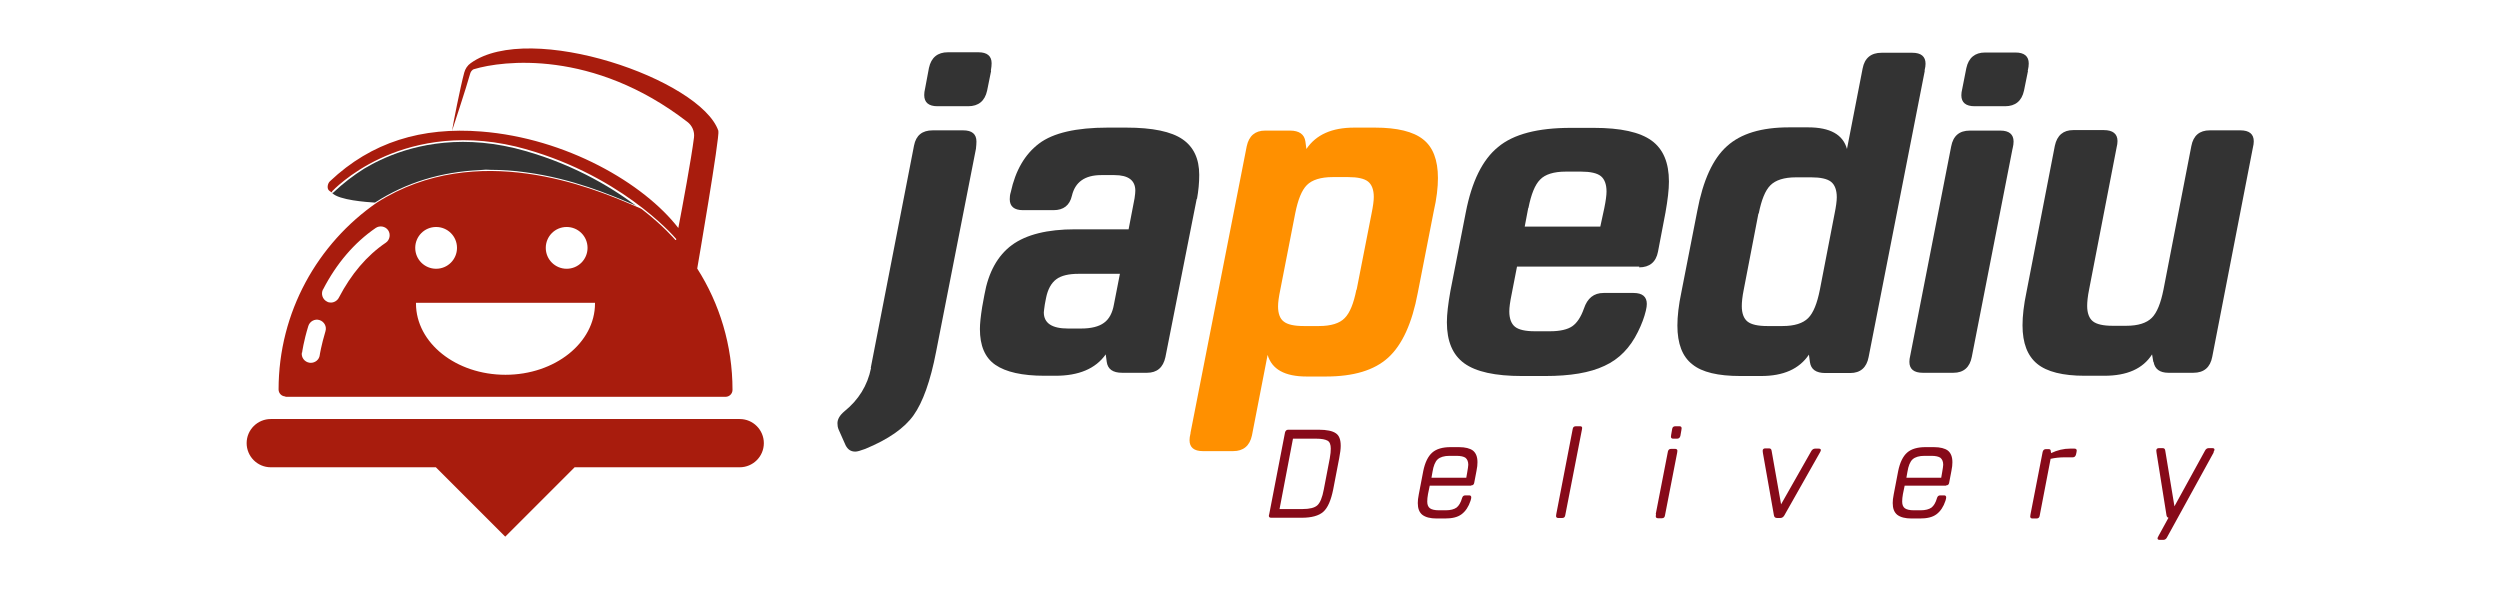 <?xml version="1.0" encoding="UTF-8" standalone="no"?>
<!-- Created with Inkscape (http://www.inkscape.org/) -->

<svg
   xmlns:dc="http://purl.org/dc/elements/1.1/"
   xmlns:cc="http://creativecommons.org/ns#"
   xmlns:rdf="http://www.w3.org/1999/02/22-rdf-syntax-ns#"
   xmlns:svg="http://www.w3.org/2000/svg"
   xmlns="http://www.w3.org/2000/svg"
   xmlns:sodipodi="http://sodipodi.sourceforge.net/DTD/sodipodi-0.dtd"
   xmlns:inkscape="http://www.inkscape.org/namespaces/inkscape"
   width="760"
   height="180"
   viewBox="0 0 201.083 47.625"
   version="1.1"
   id="svg843"
   inkscape:version="0.92.4 (unknown)"
   sodipodi:docname="logo-vector.svg">
  <defs
     id="defs837">
    <clipPath
       clipPathUnits="userSpaceOnUse"
       id="clipPath4274">
      <path
         d="M 0,1000 H 1000 V 0 H 0 Z"
         id="path4276"
         inkscape:connector-curvature="0" />
    </clipPath>
    <clipPath
       clipPathUnits="userSpaceOnUse"
       id="clipPath4239">
      <path
         d="M 0,1000 H 1000 V 0 H 0 Z"
         id="path4241"
         inkscape:connector-curvature="0" />
    </clipPath>
    <clipPath
       clipPathUnits="userSpaceOnUse"
       id="clipPath892">
      <path
         d="M 0,1000 H 1000 V 0 H 0 Z"
         id="path890"
         inkscape:connector-curvature="0" />
    </clipPath>
  </defs>
  <sodipodi:namedview
     id="base"
     pagecolor="#ffffff"
     bordercolor="#666666"
     borderopacity="1.0"
     inkscape:pageopacity="0.0"
     inkscape:pageshadow="2"
     inkscape:zoom="1"
     inkscape:cx="32.06417"
     inkscape:cy="-19.642441"
     inkscape:document-units="px"
     inkscape:current-layer="layer1"
     showgrid="false"
     units="px"
     inkscape:window-width="1920"
     inkscape:window-height="1051"
     inkscape:window-x="1366"
     inkscape:window-y="0"
     inkscape:window-maximized="1" />
  <g
     inkscape:label="Camada 1"
     inkscape:groupmode="layer"
     id="layer1"
     transform="translate(0,-249.375)">
    <g
       id="g1784"
       transform="matrix(20,0,0,20,-0.002,-5642.981)">
      <path
         d="m 3.986,294.903 -0.016,0.079 c -0.009,0.042 -0.035,0.063 -0.076,0.063 h -0.124 c -0.035,0 -0.053,-0.015 -0.053,-0.045 0,-0.007 0.001,-0.017 0.004,-0.029 l 0.015,-0.08 c 0.009,-0.042 0.035,-0.063 0.076,-0.063 h 0.123 c 0.035,0 0.053,0.015 0.053,0.044 0,0.008 -8.55e-4,0.018 -0.003,0.03 m -0.483,1.195 0.174,-0.894 c 0.008,-0.041 0.033,-0.061 0.075,-0.061 h 0.123 c 0.035,0 0.053,0.015 0.053,0.045 0,0.007 -7.4e-4,0.017 -0.002,0.029 l -0.16,0.815 c -0.023,0.12 -0.054,0.205 -0.091,0.257 -0.037,0.052 -0.102,0.097 -0.194,0.135 -0.019,0.007 -0.032,0.011 -0.04,0.011 -0.018,0 -0.03,-0.008 -0.039,-0.025 l -0.028,-0.063 c -0.004,-0.009 -0.005,-0.018 -0.005,-0.026 0,-0.016 0.009,-0.032 0.028,-0.048 0.057,-0.046 0.093,-0.104 0.107,-0.174"
         style="fill:#333333;fill-opacity:1;fill-rule:nonzero;stroke:none;stroke-width:0.008"
         id="path4210"
         inkscape:connector-curvature="0" />
      <path
         d="m 4.295,295.939 h 0.053 c 0.041,0 0.072,-0.008 0.092,-0.023 0.021,-0.015 0.034,-0.04 0.04,-0.074 l 0.024,-0.123 h -0.166 c -0.04,0 -0.07,0.007 -0.09,0.022 -0.02,0.015 -0.034,0.04 -0.041,0.075 l -0.005,0.026 c -0.002,0.016 -0.004,0.027 -0.004,0.032 0,0.043 0.032,0.065 0.097,0.065 m 0.518,-0.522 -0.126,0.637 c -0.009,0.042 -0.034,0.063 -0.074,0.063 h -0.1 c -0.038,0 -0.058,-0.015 -0.062,-0.044 l -0.004,-0.03 c -0.041,0.058 -0.109,0.086 -0.202,0.086 h -0.044 c -0.09,0 -0.156,-0.015 -0.198,-0.044 -0.042,-0.029 -0.062,-0.077 -0.062,-0.144 0,-0.021 0.003,-0.05 0.009,-0.088 l 0.009,-0.049 c 0.016,-0.091 0.053,-0.158 0.111,-0.201 0.058,-0.042 0.142,-0.063 0.254,-0.063 h 0.215 l 0.024,-0.125 c 0.002,-0.014 0.003,-0.024 0.003,-0.03 0,-0.042 -0.028,-0.063 -0.084,-0.063 h -0.053 c -0.066,0 -0.105,0.028 -0.118,0.083 -0.009,0.039 -0.034,0.058 -0.074,0.058 h -0.123 c -0.035,0 -0.053,-0.015 -0.053,-0.044 0,-0.009 0.001,-0.019 0.004,-0.028 0.019,-0.088 0.057,-0.153 0.114,-0.196 0.057,-0.043 0.15,-0.064 0.276,-0.064 h 0.074 c 0.107,0 0.182,0.016 0.227,0.047 0.045,0.031 0.067,0.079 0.067,0.143 0,0.032 -0.003,0.064 -0.009,0.097"
         style="fill:#333333;fill-opacity:1;fill-rule:nonzero;stroke:none;stroke-width:0.008"
         id="path4214"
         inkscape:connector-curvature="0" />
      <path
         d="m 5.456,295.783 0.06,-0.306 c 0.006,-0.029 0.009,-0.052 0.009,-0.067 0,-0.029 -0.008,-0.05 -0.023,-0.062 -0.015,-0.012 -0.042,-0.018 -0.08,-0.018 h -0.062 c -0.048,0 -0.083,0.011 -0.104,0.032 -0.021,0.021 -0.036,0.059 -0.047,0.114 l -0.06,0.307 c -0.006,0.029 -0.009,0.051 -0.009,0.067 0,0.029 0.008,0.05 0.023,0.061 0.015,0.012 0.042,0.018 0.08,0.018 h 0.062 c 0.048,0 0.083,-0.011 0.103,-0.032 0.021,-0.021 0.036,-0.059 0.047,-0.114 m -0.667,0.575 0.226,-1.152 c 0.009,-0.042 0.034,-0.063 0.074,-0.063 h 0.1 c 0.037,0 0.058,0.015 0.062,0.044 l 0.004,0.03 c 0.039,-0.058 0.103,-0.086 0.192,-0.086 h 0.084 c 0.089,0 0.154,0.016 0.193,0.047 0.04,0.031 0.06,0.083 0.06,0.156 0,0.037 -0.005,0.082 -0.017,0.134 l -0.064,0.327 c -0.023,0.123 -0.063,0.21 -0.119,0.261 -0.056,0.051 -0.139,0.076 -0.251,0.076 h -0.077 c -0.088,0 -0.14,-0.029 -0.157,-0.087 l -0.063,0.324 c -0.009,0.042 -0.035,0.063 -0.075,0.063 h -0.123 c -0.035,0 -0.053,-0.015 -0.053,-0.044 0,-0.007 0.001,-0.016 0.004,-0.028"
         style="fill:#ff9000;fill-opacity:1;fill-rule:nonzero;stroke:none;stroke-width:0.008"
         id="path4218"
         inkscape:connector-curvature="0" />
      <path
         d="m 6.146,295.455 -0.014,0.074 h 0.304 l 0.016,-0.074 c 0.006,-0.029 0.009,-0.052 0.009,-0.067 0,-0.029 -0.008,-0.05 -0.023,-0.062 -0.015,-0.012 -0.042,-0.018 -0.079,-0.018 h -0.062 c -0.048,0 -0.083,0.011 -0.103,0.032 -0.021,0.021 -0.036,0.059 -0.047,0.114 m 0.446,0.236 h -0.492 l -0.022,0.113 c -0.006,0.029 -0.009,0.052 -0.009,0.067 0,0.029 0.008,0.05 0.023,0.062 0.015,0.012 0.042,0.018 0.079,0.018 h 0.062 c 0.04,0 0.07,-0.007 0.089,-0.02 0.019,-0.013 0.035,-0.037 0.047,-0.071 0.014,-0.042 0.04,-0.063 0.079,-0.063 h 0.121 c 0.035,0 0.053,0.015 0.053,0.044 0,0.007 -0.001,0.016 -0.004,0.028 -0.006,0.025 -0.016,0.053 -0.032,0.085 -0.031,0.063 -0.075,0.109 -0.134,0.136 -0.059,0.028 -0.138,0.041 -0.239,0.041 h -0.093 c -0.108,0 -0.185,-0.017 -0.232,-0.051 -0.047,-0.034 -0.07,-0.089 -0.07,-0.165 0,-0.033 0.005,-0.074 0.014,-0.125 l 0.062,-0.317 c 0.024,-0.124 0.067,-0.212 0.13,-0.263 0.062,-0.052 0.16,-0.077 0.292,-0.077 h 0.093 c 0.108,0 0.185,0.017 0.232,0.051 0.047,0.034 0.07,0.089 0.07,0.165 0,0.033 -0.005,0.074 -0.014,0.125 l -0.03,0.157 c -0.008,0.042 -0.034,0.063 -0.076,0.063"
         style="fill:#333333;fill-opacity:1;fill-rule:nonzero;stroke:none;stroke-width:0.008"
         id="path4222"
         inkscape:connector-curvature="0" />
      <path
         d="m 7.072,295.476 -0.059,0.306 c -0.006,0.029 -0.008,0.052 -0.008,0.067 0,0.029 0.008,0.05 0.023,0.062 0.015,0.012 0.042,0.018 0.079,0.018 h 0.062 c 0.048,0 0.082,-0.011 0.103,-0.032 0.021,-0.021 0.036,-0.059 0.047,-0.114 l 0.059,-0.305 c 0.006,-0.029 0.009,-0.052 0.009,-0.067 0,-0.029 -0.008,-0.05 -0.023,-0.062 -0.015,-0.012 -0.042,-0.018 -0.079,-0.018 h -0.062 c -0.048,0 -0.082,0.011 -0.103,0.032 -0.021,0.021 -0.036,0.059 -0.047,0.114 m 0.668,-0.575 -0.226,1.152 c -0.008,0.042 -0.033,0.064 -0.074,0.064 h -0.1 c -0.038,0 -0.058,-0.015 -0.062,-0.044 l -0.004,-0.03 c -0.039,0.058 -0.103,0.086 -0.192,0.086 h -0.084 c -0.089,0 -0.154,-0.015 -0.193,-0.047 -0.04,-0.031 -0.06,-0.083 -0.06,-0.156 0,-0.037 0.005,-0.082 0.016,-0.134 l 0.064,-0.327 c 0.023,-0.123 0.063,-0.21 0.119,-0.26 0.056,-0.051 0.139,-0.076 0.25,-0.076 h 0.077 c 0.088,0 0.14,0.029 0.156,0.087 l 0.063,-0.324 c 0.008,-0.042 0.034,-0.063 0.076,-0.063 h 0.124 c 0.035,0 0.053,0.015 0.053,0.044 0,0.007 -0.001,0.016 -0.004,0.028"
         style="fill:#333333;fill-opacity:1;fill-rule:nonzero;stroke:none;stroke-width:0.008"
         id="path4226"
         inkscape:connector-curvature="0" />
      <path
         d="m 8.156,294.903 -0.016,0.079 c -0.009,0.042 -0.035,0.063 -0.076,0.063 h -0.123 c -0.035,0 -0.053,-0.015 -0.053,-0.044 0,-0.007 0.001,-0.016 0.004,-0.028 l 0.016,-0.081 c 0.009,-0.042 0.035,-0.063 0.075,-0.063 h 0.123 c 0.035,0 0.053,0.015 0.053,0.044 0,0.008 -0.001,0.018 -0.004,0.03 m -0.061,0.312 -0.164,0.838 c -0.008,0.042 -0.033,0.064 -0.074,0.064 h -0.123 c -0.036,0 -0.054,-0.015 -0.054,-0.044 0,-0.007 0.001,-0.016 0.004,-0.028 l 0.164,-0.838 c 0.008,-0.043 0.033,-0.064 0.075,-0.064 h 0.123 c 0.035,0 0.053,0.015 0.053,0.044 0,0.007 -0.001,0.017 -0.004,0.029"
         style="fill:#333333;fill-opacity:1;fill-rule:nonzero;stroke:none;stroke-width:0.008"
         id="path4230"
         inkscape:connector-curvature="0" />
      <path
         d="m 8.66,296.073 -0.005,-0.03 c -0.037,0.058 -0.101,0.086 -0.192,0.086 h -0.079 c -0.088,0 -0.152,-0.016 -0.191,-0.048 -0.039,-0.032 -0.059,-0.083 -0.059,-0.155 0,-0.037 0.005,-0.082 0.016,-0.134 l 0.114,-0.588 c 0.009,-0.042 0.034,-0.063 0.074,-0.063 h 0.123 c 0.036,0 0.055,0.015 0.055,0.044 0,0.007 -0.001,0.016 -0.004,0.028 l -0.11,0.568 c -0.006,0.029 -0.008,0.052 -0.008,0.067 0,0.029 0.008,0.05 0.023,0.062 0.015,0.012 0.042,0.018 0.079,0.018 h 0.055 c 0.048,0 0.082,-0.011 0.103,-0.032 0.021,-0.021 0.036,-0.059 0.047,-0.114 l 0.112,-0.577 c 0.008,-0.042 0.033,-0.063 0.074,-0.063 h 0.123 c 0.036,0 0.054,0.015 0.054,0.044 0,0.007 -0.001,0.016 -0.004,0.028 l -0.163,0.839 c -0.008,0.042 -0.033,0.064 -0.076,0.064 h -0.1 c -0.035,0 -0.055,-0.015 -0.06,-0.044"
         style="fill:#333333;fill-opacity:1;fill-rule:nonzero;stroke:none;stroke-width:0.008"
         id="path4234"
         inkscape:connector-curvature="0" />
      <path
         d="m 5.146,296.665 h 0.093 c 0.028,0 0.048,-0.005 0.059,-0.015 0.011,-0.01 0.02,-0.031 0.026,-0.064 l 0.024,-0.125 c 0.003,-0.016 0.004,-0.029 0.004,-0.039 0,-0.016 -0.004,-0.027 -0.013,-0.032 -0.009,-0.005 -0.024,-0.008 -0.046,-0.008 h -0.093 z m 0.089,0.035 h -0.123 c -0.006,0 -0.009,-0.003 -0.009,-0.008 0,-9.9e-4 5.11e-4,-0.004 0.002,-0.009 l 0.063,-0.326 c 0.002,-0.007 0.006,-0.011 0.013,-0.011 h 0.123 c 0.032,0 0.055,0.005 0.068,0.014 0.014,0.009 0.02,0.026 0.02,0.051 0,0.012 -0.002,0.029 -0.006,0.049 l -0.024,0.125 c -0.009,0.045 -0.022,0.075 -0.04,0.091 -0.018,0.016 -0.047,0.024 -0.087,0.024"
         style="fill:#870a19;fill-opacity:1;fill-rule:nonzero;stroke:none;stroke-width:0.008"
         id="path4238"
         inkscape:connector-curvature="0" />
      <path
         d="m 5.897,296.539 0.004,-0.023 c 0.002,-0.013 0.004,-0.023 0.004,-0.029 0,-0.013 -0.004,-0.022 -0.011,-0.028 -0.007,-0.005 -0.019,-0.008 -0.037,-0.008 h -0.027 c -0.022,0 -0.038,0.005 -0.048,0.014 -0.01,0.009 -0.017,0.026 -0.021,0.051 l -0.004,0.023 z m 0.02,0.032 h -0.167 l -0.007,0.034 c -0.002,0.011 -0.003,0.021 -0.003,0.03 0,0.013 0.004,0.022 0.011,0.027 0.007,0.005 0.019,0.008 0.036,0.008 h 0.027 c 0.02,0 0.034,-0.004 0.044,-0.011 0.009,-0.007 0.017,-0.02 0.022,-0.038 0.002,-0.007 0.006,-0.011 0.013,-0.011 h 0.016 c 0.005,0 0.008,0.003 0.008,0.008 0,0.003 -10e-4,0.008 -0.003,0.014 -0.008,0.024 -0.02,0.042 -0.036,0.054 -0.016,0.012 -0.038,0.017 -0.067,0.017 h -0.033 c -0.026,0 -0.045,-0.005 -0.058,-0.015 -0.012,-0.01 -0.018,-0.025 -0.018,-0.047 0,-0.009 0.001,-0.021 0.004,-0.035 l 0.018,-0.094 c 0.007,-0.034 0.019,-0.059 0.036,-0.074 0.017,-0.015 0.042,-0.022 0.074,-0.022 h 0.033 c 0.026,0 0.045,0.005 0.057,0.014 0.012,0.01 0.018,0.025 0.018,0.047 0,0.009 -0.001,0.021 -0.004,0.035 l -0.009,0.047 c -0.001,0.007 -0.005,0.011 -0.013,0.011"
         style="fill:#870a19;fill-opacity:1;fill-rule:nonzero;stroke:none;stroke-width:0.008"
         id="path4242"
         inkscape:connector-curvature="0" />
      <path
         d="m 6.362,296.346 -0.067,0.344 c -0.001,0.007 -0.005,0.011 -0.012,0.011 h -0.016 c -0.006,0 -0.009,-0.003 -0.009,-0.008 0,-0.002 3.36e-4,-0.005 0.001,-0.008 l 0.066,-0.342 c 0.001,-0.007 0.005,-0.011 0.013,-0.011 h 0.016 c 0.006,0 0.009,0.002 0.009,0.007 0,0.002 -3.36e-4,0.004 -0.001,0.007"
         style="fill:#870a19;fill-opacity:1;fill-rule:nonzero;stroke:none;stroke-width:0.008"
         id="path4246"
         inkscape:connector-curvature="0" />
      <path
         d="m 6.721,296.366 0.004,-0.023 c 0.001,-0.007 0.005,-0.011 0.013,-0.011 h 0.016 c 0.006,0 0.009,0.003 0.009,0.008 0,0.002 -4.66e-4,0.005 -0.001,0.008 l -0.004,0.023 c -0.002,0.007 -0.006,0.011 -0.013,0.011 h -0.016 c -0.006,0 -0.009,-0.003 -0.009,-0.008 0,-0.002 3.36e-4,-0.005 10e-4,-0.008 m -0.062,0.319 0.049,-0.252 c 0.002,-0.007 0.006,-0.01 0.013,-0.01 h 0.016 c 0.006,0 0.009,0.003 0.009,0.008 0,0.002 -4.28e-4,0.005 -0.001,0.008 l -0.049,0.252 c -0.001,0.007 -0.005,0.011 -0.012,0.011 h -0.016 c -0.006,0 -0.009,-0.003 -0.009,-0.008 0,-0.002 3.35e-4,-0.005 0.001,-0.008"
         style="fill:#870a19;fill-opacity:1;fill-rule:nonzero;stroke:none;stroke-width:0.008"
         id="path4250"
         inkscape:connector-curvature="0" />
      <path
         d="m 7.161,296.701 h -0.014 c -0.008,0 -0.012,-0.004 -0.013,-0.012 l -0.044,-0.249 c -6.72e-4,-0.003 -0.001,-0.006 -0.001,-0.009 0,-0.007 0.004,-0.01 0.011,-0.01 h 0.014 c 0.007,0 0.01,0.003 0.011,0.01 l 0.038,0.215 0.122,-0.215 c 0.004,-0.006 0.009,-0.009 0.015,-0.009 h 0.014 c 0.006,0 0.009,0.002 0.009,0.006 0,0.002 -0.001,0.005 -0.004,0.01 l -0.142,0.251 c -0.004,0.008 -0.01,0.012 -0.017,0.012"
         style="fill:#870a19;fill-opacity:1;fill-rule:nonzero;stroke:none;stroke-width:0.008"
         id="path4254"
         inkscape:connector-curvature="0" />
      <path
         d="m 7.807,296.539 0.004,-0.023 c 0.002,-0.013 0.004,-0.023 0.004,-0.029 0,-0.013 -0.004,-0.022 -0.011,-0.028 -0.007,-0.005 -0.019,-0.008 -0.037,-0.008 h -0.027 c -0.022,0 -0.038,0.005 -0.048,0.014 -0.01,0.009 -0.017,0.026 -0.021,0.051 l -0.004,0.023 z m 0.02,0.032 h -0.167 l -0.007,0.034 c -0.002,0.011 -0.003,0.021 -0.003,0.03 0,0.013 0.004,0.022 0.011,0.027 0.007,0.005 0.019,0.008 0.036,0.008 h 0.027 c 0.02,0 0.034,-0.004 0.044,-0.011 0.009,-0.007 0.017,-0.02 0.022,-0.038 0.002,-0.007 0.006,-0.011 0.013,-0.011 h 0.016 c 0.005,0 0.008,0.003 0.008,0.008 0,0.003 -10e-4,0.008 -0.003,0.014 -0.008,0.024 -0.02,0.042 -0.036,0.054 -0.016,0.012 -0.038,0.017 -0.067,0.017 h -0.033 c -0.026,0 -0.045,-0.005 -0.058,-0.015 -0.012,-0.01 -0.018,-0.025 -0.018,-0.047 0,-0.009 0.001,-0.021 0.004,-0.035 l 0.018,-0.094 c 0.007,-0.034 0.019,-0.059 0.036,-0.074 0.017,-0.015 0.042,-0.022 0.074,-0.022 h 0.033 c 0.026,0 0.045,0.005 0.057,0.014 0.012,0.01 0.018,0.025 0.018,0.047 0,0.009 -0.001,0.021 -0.004,0.035 l -0.009,0.047 c -0.001,0.007 -0.005,0.011 -0.013,0.011"
         style="fill:#870a19;fill-opacity:1;fill-rule:nonzero;stroke:none;stroke-width:0.008"
         id="path4258"
         inkscape:connector-curvature="0" />
      <path
         d="m 8.247,296.429 0.002,0.011 c 0.025,-0.012 0.051,-0.018 0.076,-0.018 h 0.018 c 0.006,0 0.009,0.003 0.009,0.008 0,10e-4 -3.51e-4,0.003 -10e-4,0.007 l -0.002,0.009 c -0.002,0.007 -0.006,0.011 -0.013,0.011 h -0.033 c -0.019,0 -0.038,0.002 -0.056,0.006 l -0.044,0.229 c -0.001,0.007 -0.005,0.011 -0.013,0.011 h -0.016 c -0.006,0 -0.009,-0.003 -0.009,-0.008 0,-0.002 3.36e-4,-0.005 0.001,-0.008 l 0.049,-0.252 c 0.002,-0.007 0.006,-0.011 0.013,-0.011 h 0.011 c 0.005,0 0.008,0.002 0.009,0.007"
         style="fill:#870a19;fill-opacity:1;fill-rule:nonzero;stroke:none;stroke-width:0.008"
         id="path4262"
         inkscape:connector-curvature="0" />
      <path
         d="m 8.903,296.437 -0.188,0.342 c -0.003,0.006 -0.008,0.01 -0.015,0.01 h -0.014 c -0.006,0 -0.009,-0.002 -0.009,-0.006 0,-0.002 0.001,-0.005 0.004,-0.01 l 0.04,-0.073 c -0.004,-0.001 -0.007,-0.004 -0.008,-0.01 l -0.04,-0.251 c -6.79e-4,-0.003 -0.001,-0.006 -0.001,-0.009 0,-0.007 0.004,-0.01 0.011,-0.01 h 0.014 c 0.007,0 0.01,0.003 0.011,0.01 l 0.037,0.224 0.123,-0.224 c 0.003,-0.006 0.008,-0.01 0.015,-0.01 h 0.014 c 0.006,0 0.009,0.002 0.009,0.006 0,0.002 -0.001,0.005 -0.004,0.01"
         style="fill:#870a19;fill-opacity:1;fill-rule:nonzero;stroke:none;stroke-width:0.008"
         id="path4266"
         inkscape:connector-curvature="0" />
      <path
         d="m 1.509,295.432 c 0.124,-0.08 0.265,-0.123 0.419,-0.13 0.009,-6.5e-4 0.017,-10e-4 0.026,-0.002 0.006,2.4e-4 0.012,5.2e-4 0.019,8.3e-4 0.046,1.7e-4 0.094,0.003 0.142,0.01 0.187,0.025 0.341,0.091 0.424,0.126 0.008,0.003 0.014,0.006 0.02,0.009 -0.108,-0.081 -0.272,-0.178 -0.488,-0.232 -0.241,-0.058 -0.428,-0.006 -0.542,0.048 -0.024,0.011 -0.045,0.023 -0.064,0.034 -0.043,0.027 -0.085,0.059 -0.124,0.096 -0.001,10e-4 -0.003,0.002 -0.005,0.002 -2.15e-5,0 -4.31e-5,1e-5 -6.47e-5,1e-5 2.251e-4,2.4e-4 4.224e-4,4.6e-4 6.505e-4,7e-4 0.027,0.028 0.138,0.036 0.171,0.038 1.48e-4,-1.5e-4 2.744e-4,-3.3e-4 4.625e-4,-4.5e-4"
         style="fill:#333333;fill-opacity:1;fill-rule:nonzero;stroke:none;stroke-width:0.003"
         id="path4280"
         inkscape:connector-curvature="0" />
      <path
         d="M 2.975,296.303 H 1.089 c -0.053,0 -0.097,0.043 -0.097,0.097 0,0.053 0.043,0.097 0.097,0.097 h 0.664 l 0.279,0.279 0.279,-0.279 h 0.664 c 0.053,0 0.097,-0.043 0.097,-0.097 0,-0.053 -0.043,-0.097 -0.097,-0.097"
         style="fill:#a81c0d;fill-opacity:1;fill-rule:nonzero;stroke:none;stroke-width:0.003"
         id="path4284"
         inkscape:connector-curvature="0" />
      <path
         d="m 1.215,296.036 c 2.436e-4,-0.002 0.006,-0.045 0.025,-0.107 0.006,-0.019 0.026,-0.03 0.045,-0.024 0.019,0.006 0.03,0.026 0.024,0.045 -0.017,0.057 -0.023,0.095 -0.023,0.096 -0.002,0.018 -0.018,0.031 -0.036,0.031 -0.002,0 -0.003,-1.1e-4 -0.005,-3.5e-4 -0.02,-0.003 -0.034,-0.021 -0.031,-0.041 m 0.085,-0.253 c 0.054,-0.105 0.126,-0.189 0.212,-0.248 0.016,-0.011 0.039,-0.007 0.05,0.009 0.011,0.016 0.007,0.039 -0.009,0.05 -0.077,0.052 -0.14,0.127 -0.189,0.221 -0.006,0.012 -0.019,0.02 -0.032,0.02 -0.006,0 -0.011,-10e-4 -0.016,-0.004 -0.018,-0.009 -0.025,-0.031 -0.016,-0.049 m 0.455,-0.251 c 0.046,0 0.084,0.037 0.084,0.084 0,0.046 -0.037,0.084 -0.084,0.084 -0.046,0 -0.084,-0.037 -0.084,-0.084 0,-0.046 0.037,-0.084 0.084,-0.084 m 0.639,0.305 c 0,10e-4 -8.01e-5,0.002 -9.25e-5,0.003 6.48e-5,-4e-4 9.25e-5,-6.2e-4 9.25e-5,-6.2e-4 0,0.158 -0.161,0.287 -0.36,0.287 -0.199,0 -0.36,-0.128 -0.36,-0.287 0,0 3.39e-5,1.7e-4 8.94e-5,4.2e-4 -1.23e-5,-9.3e-4 -8.94e-5,-0.002 -8.94e-5,-0.003 z m -0.114,-0.305 c 0.046,0 0.084,0.037 0.084,0.084 0,0.046 -0.037,0.084 -0.084,0.084 -0.046,0 -0.084,-0.037 -0.084,-0.084 0,-0.046 0.037,-0.084 0.084,-0.084 m -1.132,0.683 H 2.918 c 0.015,0 0.028,-0.012 0.028,-0.028 0,-0.179 -0.052,-0.347 -0.142,-0.488 l 9.55e-5,1.3e-4 c 0,0 0.092,-0.534 0.085,-0.554 -0.071,-0.206 -0.757,-0.444 -0.996,-0.272 -0.013,0.009 -0.022,0.023 -0.026,0.038 -0.016,0.059 -0.045,0.207 -0.049,0.234 0,0 0.059,-0.179 0.072,-0.227 0.002,-0.009 0.008,-0.019 0.017,-0.021 0.113,-0.034 0.477,-0.081 0.857,0.212 0.02,0.015 0.03,0.039 0.027,0.063 -0.011,0.087 -0.046,0.275 -0.063,0.364 -0.139,-0.18 -0.451,-0.361 -0.792,-0.388 -0.24,-0.019 -0.442,0.042 -0.609,0.2 -0.009,0.008 -0.013,0.027 -0.005,0.036 0.006,0.006 0.012,0.009 0.016,0.009 -6.813e-4,0 -0.001,-2.3e-4 -0.002,-7.3e-4 -0.001,-0.001 -0.001,-0.003 -1.696e-4,-0.004 6.721e-4,-7.3e-4 0.069,-0.074 0.193,-0.132 0.115,-0.054 0.303,-0.106 0.546,-0.048 0.411,0.103 0.634,0.359 0.644,0.371 l 0.008,-0.043 c -0.004,0.021 -0.007,0.036 -0.008,0.043 1.85e-4,2.2e-4 3.207e-4,3.8e-4 3.608e-4,4.3e-4 10e-4,10e-4 8.416e-4,0.003 -3.639e-4,0.004 -1.418e-4,1.2e-4 -3.083e-4,1.8e-4 -4.624e-4,2.7e-4 -4.286e-4,2.3e-4 -8.849e-4,3.9e-4 -0.001,3.9e-4 -8.139e-4,0 -0.002,-3.5e-4 -0.002,-0.001 -9.897e-4,-10e-4 -0.046,-0.055 -0.134,-0.123 -0.002,-10e-4 -0.005,-0.003 -0.007,-0.004 -0.009,-0.004 -0.021,-0.009 -0.035,-0.015 -0.154,-0.065 -0.622,-0.263 -1.023,-0.008 -0.239,0.165 -0.396,0.441 -0.396,0.752 0,0.015 0.012,0.028 0.028,0.028"
         style="fill:#a81c0d;fill-opacity:1;fill-rule:nonzero;stroke:none;stroke-width:0.003"
         id="path4288"
         inkscape:connector-curvature="0" />
    </g>
  </g>
</svg>
